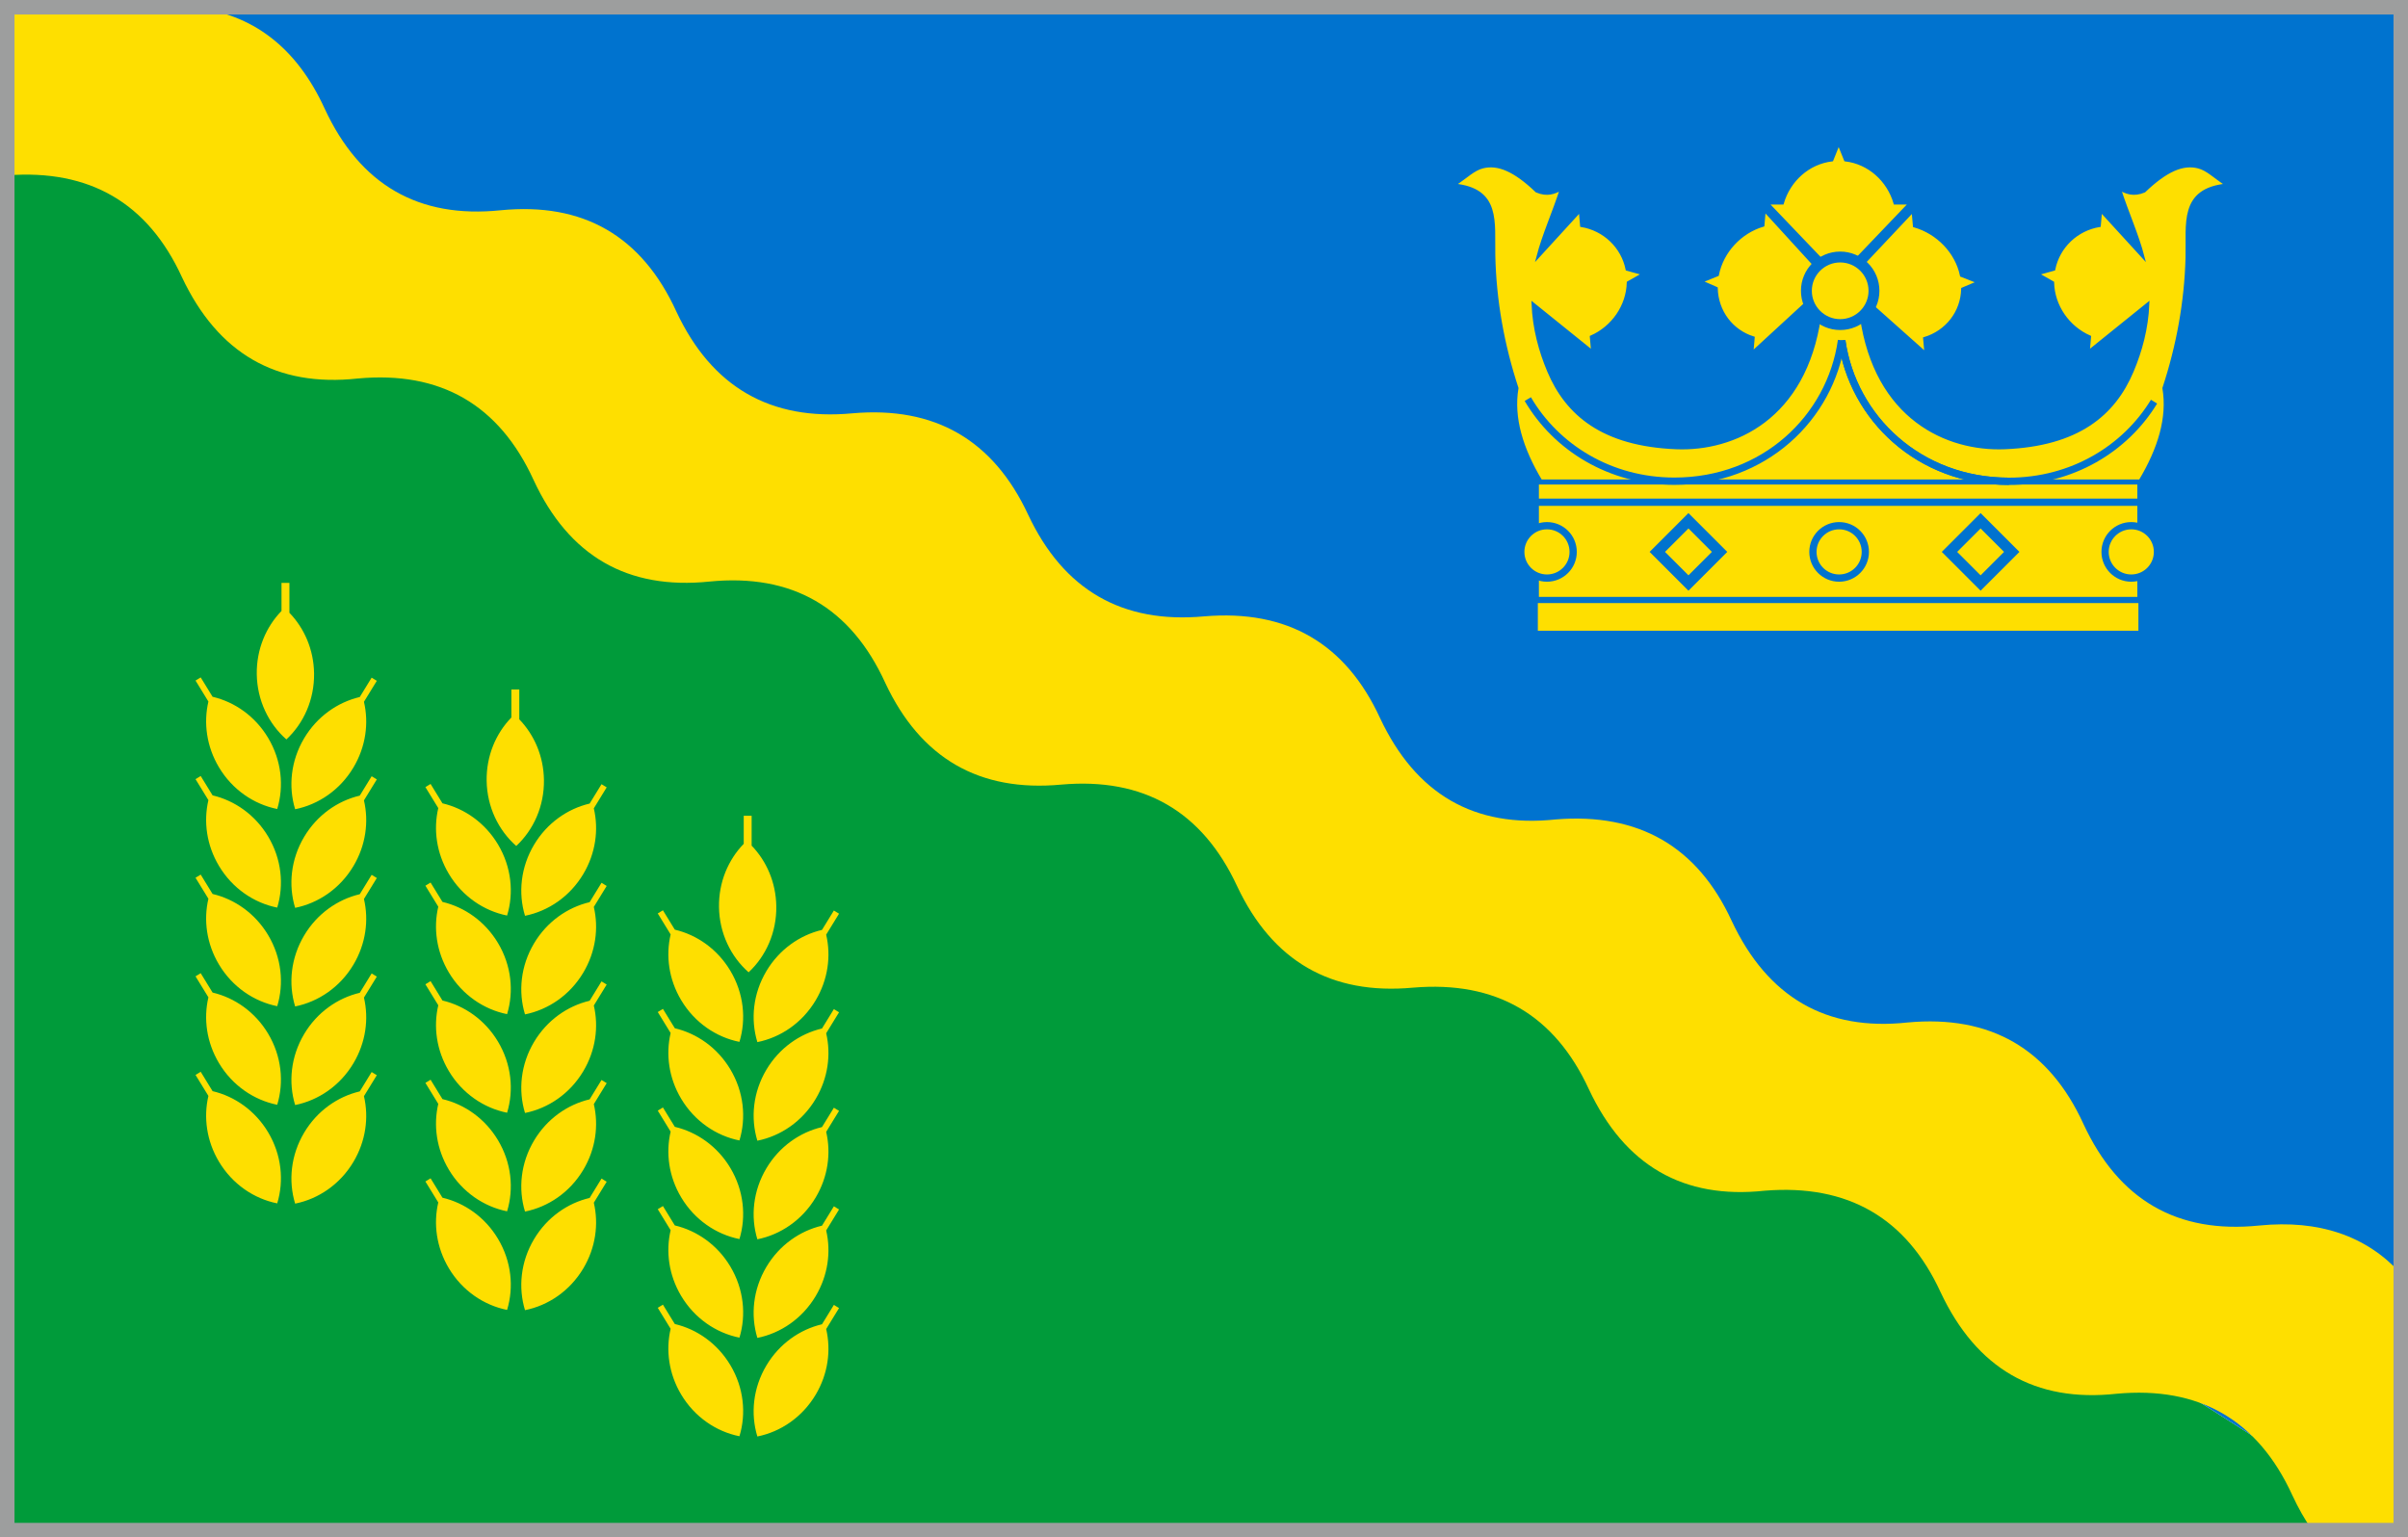<?xml version="1.0" encoding="UTF-8"?>
<!DOCTYPE svg PUBLIC "-//W3C//DTD SVG 1.1//EN" "http://www.w3.org/Graphics/SVG/1.1/DTD/svg11.dtd">
<!-- Creator: CorelDRAW 2021.5 -->
<svg xmlns="http://www.w3.org/2000/svg" xml:space="preserve" width="166mm" height="106mm" version="1.1" style="shape-rendering:geometricPrecision; text-rendering:geometricPrecision; image-rendering:optimizeQuality; fill-rule:evenodd; clip-rule:evenodd"
viewBox="0 0 17202.35 10984.63"
 xmlns:xlink="http://www.w3.org/1999/xlink"
 xmlns:xodm="http://www.corel.com/coreldraw/odm/2003">
 <defs>
  <style type="text/css">
   <![CDATA[
    .str4 {stroke:#9D9E9E;stroke-width:103.63;stroke-miterlimit:22.926}
    .str2 {stroke:#0073CF;stroke-width:77.72;stroke-miterlimit:10}
    .str0 {stroke:#0073CF;stroke-width:51.81;stroke-miterlimit:10}
    .str1 {stroke:#0073CF;stroke-width:36.56;stroke-miterlimit:10}
    .str3 {stroke:#0073CF;stroke-width:20.73;stroke-miterlimit:22.926}
    .fil3 {fill:none}
    .fil1 {fill:#0073CF}
    .fil0 {fill:#009B3A}
    .fil2 {fill:#FEDF00}
   ]]>
  </style>
 </defs>
 <g id="Layer_x0020_1">
  <g id="_2816990632768">
   <polygon class="fil0" points="51.81,51.81 51.81,10932.82 17150.54,10932.82 "/>
   <polygon class="fil1" points="17150.54,51.81 51.81,51.81 17150.54,10932.82 "/>
   <polygon class="fil2 str0" points="15294.74,3436.07 10967.78,3436.07 10967.78,3599.49 15294.74,3599.49 "/>
   <path class="fil2 str0" d="M15294.74 3588.33l-4326.95 0 0 187.44c-61.43,30.68 -103.67,94.22 -103.67,167.56 0,73.35 42.24,136.82 103.67,167.48l0 179.94 4326.95 0 0 -173.54c69.08,-27.54 117.91,-94.99 117.91,-173.89 0,-78.89 -48.83,-146.4 -117.91,-173.94l0 -181.06z"/>
   <polygon class="fil2 str1" points="15294.74,4524.91 10967.78,4524.91 10967.78,4290.75 15294.74,4290.75 "/>
   <path class="fil2 str0" d="M15225.47 3756.15c-103.35,0 -187.15,83.84 -187.15,187.17 0,103.37 83.8,187.15 187.15,187.15 103.36,0 187.17,-83.78 187.17,-187.15 0,-103.34 -83.81,-187.17 -187.17,-187.17z"/>
   <path class="fil2 str0" d="M13138.37 3756.15c-103.34,0 -187.15,83.84 -187.15,187.17 0,103.37 83.81,187.15 187.15,187.15 103.36,0 187.17,-83.78 187.17,-187.15 0,-103.34 -83.81,-187.17 -187.17,-187.17z"/>
   <path class="fil2 str0" d="M11051.27 3756.15c-103.34,0 -187.15,83.84 -187.15,187.17 0,103.37 83.81,187.15 187.15,187.15 103.36,0 187.17,-83.78 187.17,-187.15 0,-103.34 -83.81,-187.17 -187.17,-187.17z"/>
   <polygon class="fil2 str2" points="14149.09,3720.93 13926.68,3943.33 14149.09,4165.72 14371.49,3943.33 "/>
   <polygon class="fil2 str2" points="12061.99,3720.93 11839.58,3943.33 12061.99,4165.72 12284.39,3943.33 "/>
   <path class="fil2 str3" d="M13296.82 2261.26c103.77,728.44 613.94,954.91 1023.85,938.27 522.57,-21.17 781.12,-238.28 911.8,-548.36 60.44,-143.35 104.58,-304.4 111.73,-479.8l-425.83 343.41 9.4 -107.85c-153.14,-67.69 -259.32,-219.09 -263.91,-387.61l-110.08 -62.28 118.44 -32.98c33.7,-163.62 163.71,-284.83 325.22,-312.22l9.45 -107.85 302.41 330.76c-41.08,-157.66 -113.1,-314.37 -168.32,-486.42 48.96,28.35 101.27,49.19 177.11,17.13 155.67,-149.01 275.77,-200.7 385.66,-172.67 65.96,16.82 112.22,67.16 205.25,128.89 -333.5,32.5 -279.11,276.72 -285.58,518.91 -8.5,316.76 -64.67,627.55 -165.17,932.84 35.38,210.71 -32.08,432.84 -169.9,662.8l-2108.74 0 -63.56 0 -2108.74 0c-137.82,-229.96 -205.28,-452.09 -169.9,-662.8 -102.03,-309.93 -158.4,-625.57 -165.54,-947.39 -5.29,-239.01 41.83,-472.49 -285.22,-504.36 93.03,-61.73 139.29,-112.07 205.25,-128.89 109.9,-28.03 229.99,23.66 385.66,172.67 75.85,32.06 128.15,11.22 177.11,-17.13 -55.22,172.05 -127.25,328.76 -168.32,486.42l302.41 -330.76 9.44 107.85c161.52,27.39 291.53,148.6 325.23,312.22l118.44 32.98 -110.08 62.28c-4.59,168.52 -110.77,319.92 -263.91,387.61l9.4 107.85 -425.83 -343.41c7.15,175.4 51.3,336.45 111.73,479.8 130.68,310.08 389.23,527.19 911.8,548.36 409.75,16.63 919.63,-209.65 1023.73,-937.29 -36.12,-28.54 -63.82,-67.2 -78.79,-111.75l-404.49 372.28 9.4 -109.05c-153.14,-48.09 -259.32,-185.88 -263.91,-353.83l-110.08 -48.19 118.44 -48.16c33.7,-167.93 163.71,-305.76 325.22,-353.85l9.45 -109.05 371.3 406.5c14.32,-14.76 30.56,-27.63 48.25,-38.3l-399.34 -417.83 109.04 0c48.08,-164.6 185.91,-288.13 353.85,-308.17l48.16 -119.54 48.16 119.54c167.91,20.05 305.78,143.59 353.84,308.17l109.07 0 -391.04 409.11c16.98,8.61 32.8,19.17 47.16,31.4l363.58 -386.19 9.89 109.06c166.7,48.06 301.04,185.94 336.05,353.83l122.26 48.16 -113.54 48.18c-4.56,167.92 -113.94,305.76 -271.95,353.85l9.88 109.04 -394.42 -351.36c-15.7,33.32 -38.83,62.42 -67.28,85.18z"/>
   <path class="fil3 str0" d="M13157.45 2432.55c79.15,555.71 553.72,1006.32 1193.53,1006.34 451.61,0 831.86,-232.31 1037.12,-569.01"/>
   <path class="fil3 str0" d="M13157.43 2432.55c79.15,555.71 553.72,1006.32 1193.55,1006.34"/>
   <path class="fil3 str0" d="M13155.47 2431.71c-79.15,555.71 -553.72,1006.32 -1193.56,1006.34 -459.4,0 -844.96,-240.41 -1047.59,-586.51"/>
   <path class="fil2 str2" d="M13145.99 1836.37c-133.32,0 -241.43,108.1 -241.43,241.4 0,133.34 108.12,241.43 241.43,241.43 133.31,0 241.4,-108.1 241.4,-241.43 0,-133.31 -108.1,-241.4 -241.4,-241.4z"/>
   <g>
    <path class="fil2" d="M5872.17 9461.99c-158.37,37.24 -304.45,139.11 -396.85,293.87 -96.19,161.13 -114.22,346.2 -64.84,507.97 165.82,-33.3 320.14,-137.01 416.31,-298.14 88.65,-148.48 110.98,-317.42 75.22,-469.62l91.97 -149.88 -36.9 -22.57 -84.91 138.38zm-1051.41 -1.78c158.37,37.25 304.47,139.1 396.87,293.88 96.17,161.11 114.2,346.2 64.83,507.97 -165.83,-33.31 -320.13,-137.02 -416.32,-298.17 -88.65,-148.51 -110.96,-317.36 -75.2,-469.6l-91.98 -149.88 36.9 -22.6 84.9 138.41zm1051.41 -702.7c-158.37,37.29 -304.45,139.12 -396.85,293.88 -96.19,161.11 -114.22,346.21 -64.84,507.97 165.82,-33.28 320.14,-137.02 416.31,-298.12 88.65,-148.51 110.98,-317.41 75.22,-469.59l91.97 -149.93 -36.9 -22.57 -84.91 138.36zm-1051.41 -1.77c158.37,37.31 304.47,139.1 396.87,293.86 96.17,161.15 114.2,346.22 64.83,507.98 -165.83,-33.29 -320.13,-137.01 -416.32,-298.13 -88.65,-148.54 -110.96,-317.41 -75.2,-469.59l-91.98 -149.94 36.9 -22.55 84.9 138.38zm1051.41 -702.7c-158.37,37.29 -304.45,139.12 -396.85,293.91 -96.19,161.1 -114.22,346.18 -64.84,507.96 165.82,-33.35 320.14,-137.06 416.31,-298.13 88.65,-148.52 110.98,-317.42 75.22,-469.62l91.97 -149.86 -36.9 -22.63 -84.91 138.38zm-1051.41 -1.76c158.37,37.3 304.47,139.12 396.87,293.9 96.17,161.11 114.2,346.21 64.83,507.94 -165.83,-33.28 -320.13,-137.01 -416.32,-298.12 -88.65,-148.5 -110.96,-317.44 -75.2,-469.61l-91.98 -149.92 36.9 -22.59 84.9 138.41zm1051.41 -702.66c-158.37,37.26 -304.45,139.09 -396.85,293.84 -96.19,161.16 -114.22,346.21 -64.84,507.97 165.82,-33.26 320.14,-136.98 416.31,-298.09 88.65,-148.54 110.98,-317.45 75.22,-469.64l91.97 -149.88 -36.9 -22.61 -84.91 138.42zm-1051.41 -1.78c158.37,37.25 304.47,139.07 396.87,293.89 96.17,161.1 114.2,346.16 64.83,507.93 -165.83,-33.3 -320.13,-136.99 -416.32,-298.14 -88.65,-148.49 -110.96,-317.39 -75.2,-469.6l-91.98 -149.9 36.9 -22.55 84.9 138.38zm1051.41 -702.68c-158.37,37.26 -304.45,139.06 -396.85,293.85 -96.19,161.15 -114.22,346.23 -64.84,507.96 165.82,-33.28 320.14,-136.98 416.31,-298.11 88.65,-148.51 110.98,-317.39 75.22,-469.62l91.97 -149.89 -36.9 -22.6 -84.91 138.42zm-1051.41 -1.77c158.37,37.24 304.47,139.09 396.87,293.87 96.17,161.11 114.2,346.18 64.83,507.94 -165.83,-33.3 -320.13,-136.99 -416.32,-298.14 -88.65,-148.49 -110.96,-317.38 -75.2,-469.6l-91.98 -149.9 36.9 -22.55 84.9 138.39zm492.37 -613.29c-111.23,114.47 -179.32,274.98 -176.73,451.72 2.77,187.62 84.64,354.6 211.59,466.31 123.64,-115.38 200.51,-284.71 197.72,-472.36 -2.5,-169.49 -69.55,-322.2 -176.13,-432.5l0 -213.46 -56.46 0 0 200.3z"/>
    <path class="fil2" d="M4212.27 8559.38c-158.37,37.25 -304.46,139.09 -396.85,293.89 -96.19,161.13 -114.22,346.17 -64.85,507.95 165.83,-33.29 320.15,-137 416.33,-298.11 88.64,-148.51 110.96,-317.45 75.21,-469.64l91.98 -149.86 -36.9 -22.6 -84.92 138.38zm-1051.4 -1.76c158.37,37.26 304.45,139.08 396.86,293.87 96.18,161.1 114.21,346.18 64.84,507.96 -165.83,-33.3 -320.15,-137 -416.33,-298.14 -88.64,-148.51 -110.97,-317.4 -75.21,-469.62l-91.98 -149.88 36.92 -22.62 84.9 138.44zm1051.4 -702.73c-158.37,37.3 -304.46,139.12 -396.85,293.91 -96.19,161.12 -114.22,346.17 -64.85,507.95 165.83,-33.29 320.15,-137.01 416.33,-298.11 88.64,-148.53 110.96,-317.44 75.21,-469.58l91.98 -149.94 -36.9 -22.57 -84.92 138.34zm-1051.4 -1.74c158.37,37.28 304.45,139.08 396.86,293.87 96.18,161.14 114.21,346.18 64.84,507.94 -165.83,-33.28 -320.15,-136.98 -416.33,-298.11 -88.64,-148.52 -110.97,-317.42 -75.21,-469.6l-91.98 -149.91 36.92 -22.56 84.9 138.38zm1051.4 -702.71c-158.37,37.28 -304.46,139.13 -396.85,293.89 -96.19,161.13 -114.22,346.22 -64.85,507.96 165.83,-33.31 320.15,-137.02 416.33,-298.14 88.64,-148.51 110.96,-317.41 75.21,-469.57l91.98 -149.9 -36.9 -22.6 -84.92 138.36zm-1051.4 -1.76c158.37,37.26 304.45,139.12 396.86,293.88 96.18,161.12 114.21,346.22 64.84,507.98 -165.83,-33.29 -320.15,-137.04 -416.33,-298.16 -88.64,-148.48 -110.97,-317.39 -75.21,-469.59l-91.98 -149.91 36.92 -22.58 84.9 138.39zm1051.4 -702.7c-158.37,37.3 -304.46,139.12 -396.85,293.87 -96.19,161.13 -114.22,346.23 -64.85,507.96 165.83,-33.25 320.15,-136.98 416.33,-298.1 88.64,-148.55 110.96,-317.42 75.21,-469.62l91.98 -149.89 -36.9 -22.59 -84.92 138.38zm-1051.4 -1.77c158.37,37.28 304.45,139.11 396.86,293.88 96.18,161.12 114.21,346.19 64.84,507.98 -165.83,-33.3 -320.15,-137.04 -416.33,-298.17 -88.64,-148.47 -110.97,-317.37 -75.21,-469.58l-91.98 -149.92 36.92 -22.57 84.9 138.39zm1051.4 -702.67c-158.37,37.29 -304.46,139.07 -396.85,293.85 -96.19,161.17 -114.22,346.21 -64.85,507.99 165.83,-33.29 320.15,-137.03 416.33,-298.14 88.64,-148.48 110.96,-317.4 75.21,-469.59l91.98 -149.93 -36.9 -22.57 -84.92 138.4zm-1051.4 -1.77c158.37,37.28 304.45,139.09 396.86,293.89 96.18,161.09 114.21,346.16 64.84,507.95 -165.83,-33.3 -320.15,-137 -416.33,-298.17 -88.64,-148.47 -110.97,-317.38 -75.21,-469.58l-91.98 -149.94 36.92 -22.54 84.9 138.4zm492.36 -613.27c-111.23,114.44 -179.32,274.98 -176.74,451.72 2.79,187.62 84.64,354.59 211.59,466.29 123.66,-115.36 200.52,-284.68 197.74,-472.36 -2.51,-169.49 -69.55,-322.17 -176.14,-432.5l0 -213.44 -56.46 0 0 200.3z"/>
    <path class="fil2" d="M2570.12 7798.15c-158.37,37.25 -304.47,139.09 -396.85,293.88 -96.19,161.13 -114.22,346.18 -64.85,507.94 165.83,-33.28 320.15,-136.98 416.32,-298.11 88.65,-148.51 110.96,-317.45 75.22,-469.63l91.97 -149.85 -36.9 -22.59 -84.91 138.36zm-1051.41 -1.77c158.37,37.24 304.45,139.07 396.87,293.88 96.17,161.1 114.2,346.17 64.83,507.94 -165.83,-33.3 -320.15,-136.99 -416.32,-298.14 -88.65,-148.51 -110.98,-317.39 -75.22,-469.62l-91.97 -149.86 36.91 -22.62 84.9 138.43zm1051.41 -702.73c-158.37,37.29 -304.47,139.12 -396.85,293.91 -96.19,161.11 -114.22,346.2 -64.85,507.94 165.83,-33.28 320.15,-136.99 416.32,-298.09 88.65,-148.54 110.96,-317.45 75.22,-469.59l91.97 -149.93 -36.9 -22.57 -84.91 138.33zm-1051.41 -1.73c158.37,37.3 304.45,139.06 396.87,293.85 96.17,161.15 114.2,346.2 64.83,507.96 -165.83,-33.28 -320.15,-137.01 -416.32,-298.12 -88.65,-148.53 -110.98,-317.4 -75.22,-469.58l-91.97 -149.94 36.91 -22.55 84.9 138.39zm1051.41 -702.73c-158.37,37.28 -304.47,139.14 -396.85,293.9 -96.19,161.13 -114.22,346.21 -64.85,507.99 165.83,-33.36 320.15,-137.06 416.32,-298.16 88.65,-148.51 110.96,-317.39 75.22,-469.57l91.97 -149.91 -36.9 -22.6 -84.91 138.35zm-1051.41 -1.75c158.37,37.29 304.45,139.12 396.87,293.88 96.17,161.11 114.2,346.21 64.83,507.97 -165.83,-33.28 -320.15,-137.02 -416.32,-298.15 -88.65,-148.48 -110.98,-317.4 -75.22,-469.58l-91.97 -149.94 36.91 -22.57 84.9 138.4zm1051.41 -702.68c-158.37,37.3 -304.47,139.11 -396.85,293.85 -96.19,161.15 -114.22,346.23 -64.85,507.99 165.83,-33.26 320.15,-136.98 416.32,-298.11 88.65,-148.55 110.96,-317.42 75.22,-469.62l91.97 -149.91 -36.9 -22.58 -84.91 138.39zm-1051.41 -1.78c158.37,37.28 304.45,139.1 396.87,293.91 96.17,161.08 114.2,346.15 64.83,507.94 -165.83,-33.3 -320.15,-137.02 -416.32,-298.17 -88.65,-148.46 -110.98,-317.38 -75.22,-469.57l-91.97 -149.91 36.91 -22.57 84.9 138.38zm1051.41 -702.68c-158.37,37.3 -304.47,139.09 -396.85,293.85 -96.19,161.18 -114.22,346.23 -64.85,507.99 165.83,-33.28 320.15,-136.99 416.32,-298.12 88.65,-148.5 110.96,-317.41 75.22,-469.62l91.97 -149.88 -36.9 -22.6 -84.91 138.39zm-1051.41 -1.74c158.37,37.24 304.45,139.06 396.87,293.87 96.17,161.08 114.2,346.15 64.83,507.94 -165.83,-33.3 -320.15,-136.99 -416.32,-298.14 -88.65,-148.49 -110.98,-317.39 -75.22,-469.62l-91.97 -149.91 36.91 -22.55 84.9 138.42zm492.37 -613.29c-111.23,114.45 -179.32,274.99 -176.74,451.72 2.78,187.62 84.63,354.6 211.6,466.28 123.64,-115.35 200.51,-284.68 197.72,-472.36 -2.5,-169.46 -69.55,-322.17 -176.13,-432.47l0 -213.46 -56.46 0 0 200.3z"/>
   </g>
   <path class="fil2" d="M51.81 51.81l673.6 0c105.06,12.75 216.88,12.76 335.45,0l314.97 0c428.85,45.32 743.48,287.02 943.92,725.15 252.2,543.96 671,785.76 1256.42,725.4 590.67,-58.26 1009.46,183.57 1256.43,725.4 252.65,538.1 671.41,780.01 1256.42,725.4 588.22,-52.02 1007.27,189.6 1256.43,725.4 252.76,537.17 671.57,778.97 1256.42,725.4l0.02 0.04c596.28,-50.91 1012.1,195.81 1256.38,725.4 256.4,546.38 675.2,788.19 1256.43,725.4 593.22,-48.21 1012.01,193.61 1256.42,725.4 257.23,546.86 676.02,788.67 1256.43,725.4 591.32,-54.85 1010.11,186.96 1256.42,725.4 252.2,543.96 671.01,785.76 1256.43,725.4 426.17,-42.03 762.84,72.18 1010.09,342.54l0 1833.86 -632.77 0c-51.88,-74.43 -99.06,-157.37 -141.5,-248.92 -246.31,-538.44 -665.11,-780.25 -1256.42,-725.4 -580.41,63.27 -999.21,-178.54 -1256.43,-725.4 -244.42,-531.79 -663.2,-773.61 -1256.42,-725.4 -581.23,62.79 -1000.04,-179.02 -1256.43,-725.4 -244.29,-529.6 -660.12,-776.32 -1256.42,-725.4l-0.02 -0.04c-584.84,53.56 -1003.63,-188.24 -1256.38,-725.4 -249.16,-535.8 -668.22,-777.42 -1256.43,-725.4 -585.01,54.61 -1003.78,-187.3 -1256.42,-725.4 -246.98,-541.83 -665.76,-783.66 -1256.43,-725.4 -585.43,60.36 -1004.22,-181.44 -1256.42,-725.4 -246.33,-538.44 -665.12,-780.25 -1256.43,-725.4 -580.4,63.25 -999.21,-178.54 -1256.43,-725.4 -243.16,-529.06 -658.93,-771.07 -1247.32,-726.07l0 -1201.17z"/>
   <rect class="fil3 str4" x="51.81" y="51.81" width="17098.72" height="10881.01"/>
  </g>
 </g>
</svg>
